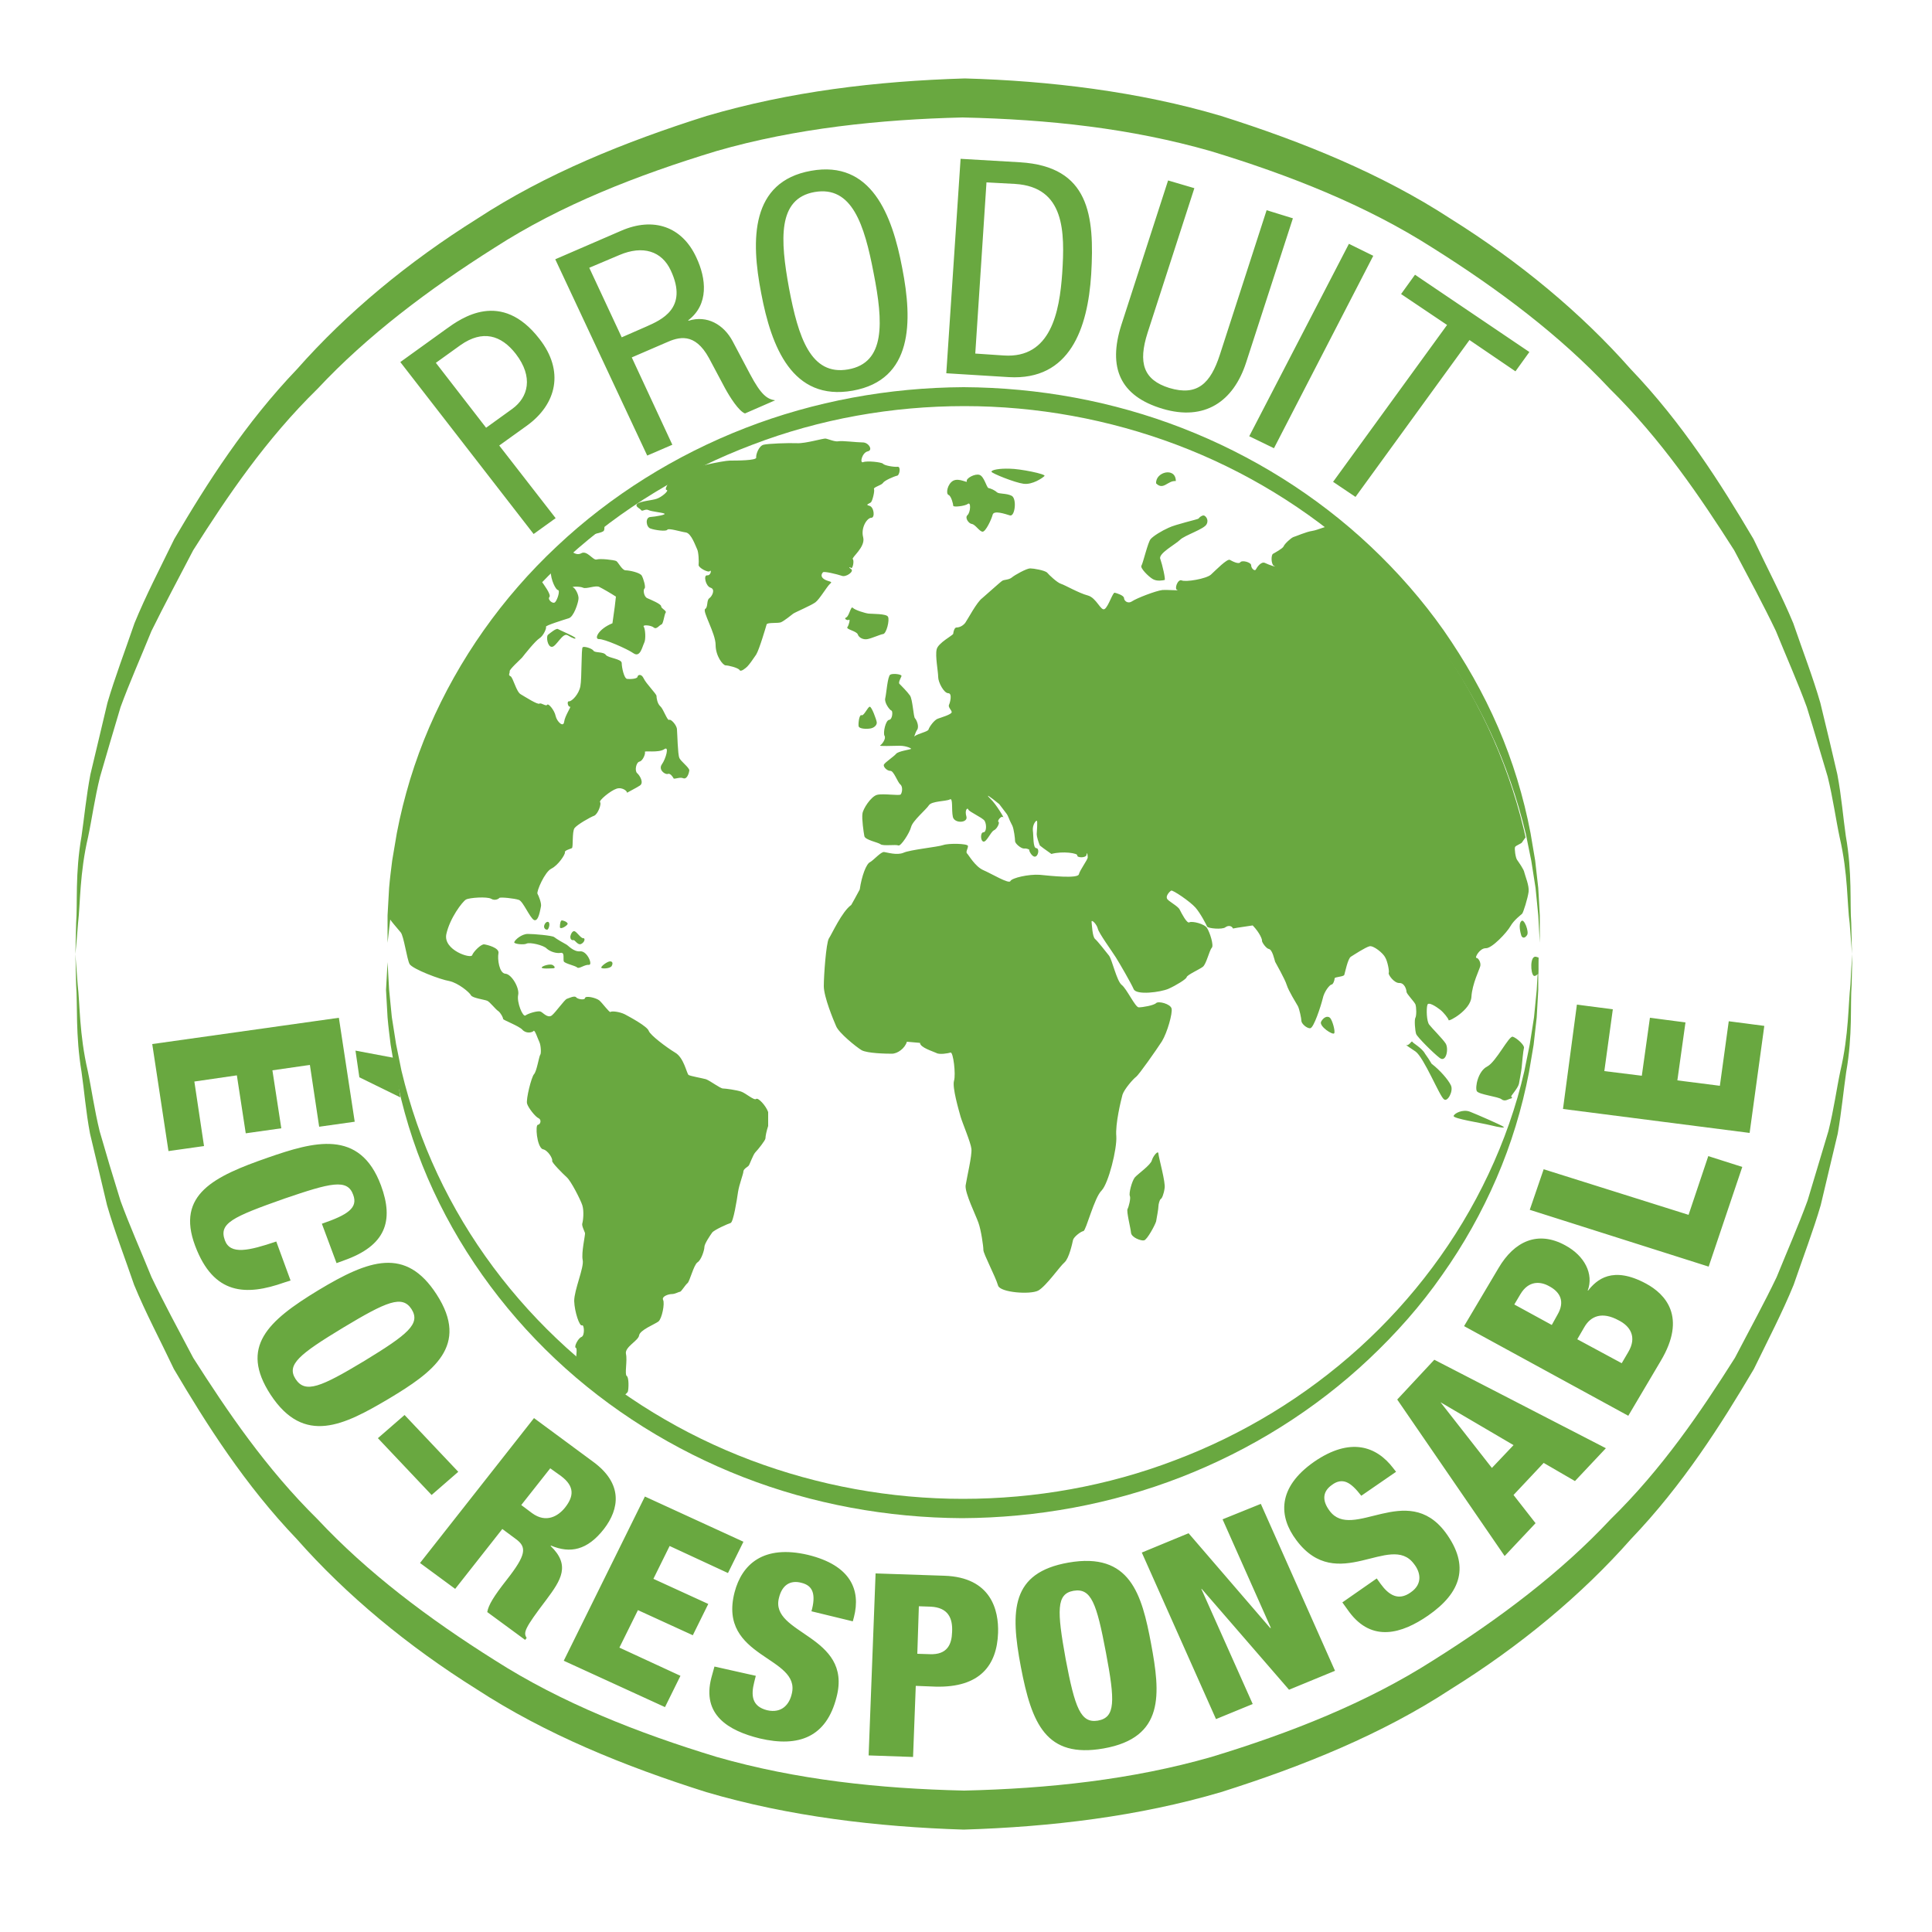 <svg xmlns="http://www.w3.org/2000/svg" xmlns:xlink="http://www.w3.org/1999/xlink" viewBox="0 0 500 500"><style>.st0{fill:#69a840}.st1{clip-path:url(#SVGID_2_)}</style><g id="Calque_2"><path class="st0" d="M103.6 93.7l11.8-8.5c4-2.9 14.3-10.3 24.2 2.5 6.5 8.3 4.5 16.9-3.3 22.5l-7.1 5.1 14.6 18.8-5.7 4.1-34.5-44.5zm22.2 17l6.8-4.9c4.1-3 5.5-8.2.9-14.2-3.8-4.9-8.6-6.3-14.3-2.3l-6.4 4.6 13 16.8zm17.9-43.6l17.1-7.4c8.3-3.6 15.7-1.1 19.4 6.9 2.6 5.5 3.3 12.2-2.1 16.3l.1.1c4.8-1.5 9.1 1 11.4 5.3l4.5 8.5c2.9 5.5 4.5 6.5 6.5 6.8l-7.8 3.4c-1.6-.6-3.9-4.2-5.2-6.6l-4.1-7.7c-3.7-6.8-7.9-5.5-11.2-4l-8.8 3.8 10.5 22.6-6.5 2.8-23.8-50.8zm17.2 20.2l6.4-2.8c3.8-1.7 10.9-4.7 6.3-14.5-2.3-5-7.2-6.6-13.3-4l-7.8 3.3 8.4 18zm72.6-17.9c2.7 13.8 2.8 28.9-12.8 31.7-15.7 2.8-21.1-11.4-23.7-25.2-2.7-13.8-2.8-28.9 12.9-31.7 15.6-2.8 21 11.4 23.6 25.2zm-29.3 5.2c2.4 12.7 5.6 22.7 15.3 21 9.7-1.7 9.1-12.2 6.6-24.9-2.4-12.6-5.6-22.7-15.3-21-9.6 1.7-8.9 12.3-6.6 24.9zm44.4-33.5l15.4.9c17.9 1.1 19.3 13.7 18.4 29-.9 14-5.5 27.5-21.3 26.6l-16.2-1 3.7-55.5zm3.8 50.4l7.4.5c12.2.8 14.4-11.3 15.1-21.3.7-10.7.7-22.3-12.2-23.1l-7.4-.4-2.9 44.3zm49.9-44.8l6.8 2L297 86.1c-2.5 7.8-1.1 12.2 5.6 14.3 7.3 2.2 10.7-1.2 13.1-8.6l12.1-37.4 6.8 2.1-12.1 37.3c-3.3 10.2-10.8 15.2-21.6 12-11.1-3.3-14.2-10.7-10.7-21.7l12.1-37.4zm46.8 16.4l6.3 3.1-25.7 49.8-6.4-3.1 25.8-49.8zm1.7 65.5l-5.8-3.9 29.5-40.6-11.9-8 3.6-5 29.6 20-3.6 5-11.9-8.1-29.5 40.6zM87.7 263.4l4.1 26.9-9.2 1.3-2.4-16-9.7 1.4 2.3 15-9.2 1.3-2.3-15-11 1.6 2.5 16.7-9.2 1.3-4.2-27.7 48.3-6.8zm14.4 10.4l1.5 10.2-10.6-5.2-1-6.9 10.1 1.9zm-18.8 42.9c6.7-2.3 9.4-4.1 8.1-7.5-1.5-4.2-5.8-3.1-17.8 1-13.6 4.8-17 6.4-15.4 10.8 1.4 3.8 6.2 2.7 13.3.3l3.7 10.1-1.6.5c-9.9 3.5-18.3 3.3-23.1-9.5-5-13.3 5-18 18.8-22.8 11.8-4.1 23.8-7.6 29.3 7.2 3.4 9.2 1.2 15.6-9.6 19.4l-1.9.7-3.8-10.2zM70 360.9c-8-12.3-.8-19 12.4-27C95.5 326 105 322.6 113 335c8.6 13.3-.9 20.1-12.4 27-11.5 6.8-21.9 12.2-30.6-1.1zm6.5-4c2.5 3.8 6.5 2.1 17.8-4.7 11.3-6.9 14.6-9.6 12.2-13.4-2.4-3.7-6.4-2-17.7 4.8-11.4 6.9-14.7 9.6-12.3 13.3zm28.2 9.3l13.9 14.7-6.9 6-13.9-14.7 6.9-6zm33.5.8l15.3 11.3c7.8 5.7 6.8 12.2 2.8 17.4-4.3 5.5-8.7 6.4-13.7 4.3l-.1.1c5.2 5 2.7 8.8-1.1 13.9-5.7 7.5-6 8.5-5.1 9.9l-.4.5-9.8-7.2c.3-1.8 1.7-4.1 5-8.3 5.1-6.5 5.3-8.5 2.4-10.6l-3.5-2.6-12.2 15.5-9.1-6.7 29.5-37.5zm-3.3 22.5l2.8 2.1c3.7 2.7 6.8.7 8.5-1.4 2.3-2.9 2.6-5.5-1-8.2l-2.8-2-7.5 9.5zm32-2.2l25.5 11.7-4 8.1-15.1-7-4.2 8.5 14.2 6.5-4 8.1-14.2-6.5-4.8 9.7 15.8 7.3-4 8.1-26.2-12 21-42.5zm28.7 46.4l-.4 1.6c-.9 3.5-.6 6.3 3.3 7.3 3.9.9 5.8-1.6 6.4-4.2 2.5-9.8-19.2-9.2-14.8-26.3 1.9-7.3 7.5-12.4 19-9.7 11.1 2.7 13.7 9.1 11.9 16.1l-.3 1.1L210 417c.6-2.1.7-3.8.3-5-.4-1.2-1.3-2-3-2.4-2.8-.7-4.9.6-5.7 3.9-2.5 9.5 19.1 9.6 14.9 25.7-2.6 10.3-9.7 13.1-19.9 10.7-8.1-2-15-6.1-12.5-15.7l.8-2.9 10.7 2.4zm31-26.5l17.8.6c12.1.4 14.1 8.9 13.9 14.8-.3 8.4-4.7 14.2-16.2 13.9l-5.1-.2-.7 18.4-11.5-.4 1.8-47.1zm10.8 20.8l3.2.1c4.6.2 5.7-2.6 5.8-5.7.2-3.6-1-6.4-5.6-6.6l-3-.1-.4 12.3zm48.2 24.5c-14.9 2.6-18.6-6.4-21.4-21.1-2.8-14.7-2.5-24.4 12.3-27 16-2.8 19 8.2 21.4 21 2.4 12.9 3.6 24.3-12.3 27.1zm-1.5-7.2c4.6-.8 4.5-5 2.1-17.7s-3.8-16.7-8.4-15.9c-4.4.8-4.3 5-2 17.7 2.4 12.7 3.9 16.6 8.3 15.9zm11.4-43.5l12.1-5 21.1 24.5h.2l-12.5-28.1 9.9-4 19.2 43.2-11.9 4.9-22.6-26.1h-.1l13.3 29.8-9.5 3.9-19.2-43.1zm60.8 6.7l1 1.4c2.1 2.9 4.6 4.5 7.8 2.2 3.2-2.2 2.5-5.3.8-7.4-6.1-8.2-19.8 8.1-30.4-6.1-4.6-6.1-5-13.6 4.6-20.3 9.3-6.4 16.1-4.1 20.5 1.7l.7.9-9 6.2c-1.4-1.8-2.6-3-3.8-3.5-1.2-.5-2.5-.3-3.8.7-2.3 1.6-2.7 3.9-.6 6.7 5.9 8 20-7.8 30 5.6 6.4 8.7 4 15.6-4.5 21.5-6.8 4.7-14.5 7-20.4-.9l-1.8-2.5 8.9-6.2zm5.3-46.3l9.6-10.3 44.4 22.9-8 8.5-8.1-4.7-7.8 8.3 5.7 7.3-8 8.5-27.8-40.5zm11.2.7l13.3 17 5.6-5.9-18.9-11.1zm6.1-19.7l8.9-15c4.1-7 10.2-9.8 17.3-5.9 5 2.7 7.4 7.4 5.8 11.7h.1c2.2-2.8 6.3-6.5 15-1.8 5 2.7 10.6 8.6 3.8 20l-8.4 14.2-42.5-23.2zm22.7-.3l1.5-2.7c1.9-3.3.8-5.8-2.3-7.4-2.2-1.2-5.2-1.4-7.3 2.1l-1.6 2.7 9.7 5.3zm18.1 9.9l1.7-2.9c2.3-3.9.5-6.7-2.5-8.2-4.2-2.3-7.2-1.2-8.9 1.8l-1.8 3.1 11.5 6.2zm-23.8-39.7l3.6-10.5 37.5 11.8 5.1-15.2 8.8 2.8-8.7 25.8-46.3-14.7zm8.6-26.1l3.6-27 9.3 1.2-2.2 16 9.7 1.2 2.1-15 9.2 1.2-2.1 15 11 1.4 2.3-16.7 9.2 1.2-3.8 27.7-48.3-6.2z"/><path class="st0" d="M479.4 246.9s-.1 2.8-.2 8c-.4 5.2.3 12.8-1.4 22.5-.7 4.8-1.2 10.2-2.2 16-1.4 5.7-2.8 11.9-4.4 18.5-1.9 6.5-4.5 13.3-7 20.6-2.9 7.1-6.6 14.2-10.3 21.8-8.5 14.4-18.4 30-31.8 44-12.8 14.5-28.7 27.7-46.7 38.9-17.7 11.6-38.2 19.9-59.4 26.6-21.4 6.3-44 9-66.6 9.7-22.3-.7-45.2-3.4-66.6-9.7-21.2-6.7-41.6-15-59.4-26.6-17.9-11.2-33.8-24.4-46.6-38.9-13.4-14-23.3-29.6-31.8-44-3.6-7.6-7.4-14.7-10.3-21.8-2.5-7.3-5.1-14-7-20.6-1.6-6.6-3-12.8-4.4-18.5-1.1-5.8-1.5-11.2-2.2-16-1.6-9.6-1-17.3-1.4-22.5-.1-5.2-.2-8-.2-8s.2 2.8.6 7.9c.6 5.1.4 12.8 2.6 22.3 1 4.7 1.7 10 3.1 15.7 1.6 5.6 3.4 11.6 5.4 18 2.3 6.3 5.2 12.8 8 19.7 3.2 6.7 7 13.7 10.8 20.9 8.8 13.8 18.8 28.6 32.2 41.8 12.8 13.7 28.7 25.7 45.9 36.5 17.2 11 37 18.8 57.4 25 20.6 5.9 42 8.2 64 8.7 21.7-.5 43.4-2.8 64-8.7 20.4-6.2 40.2-14 57.4-25 17.2-10.8 33.1-22.8 45.9-36.5 13.4-13.1 23.4-27.9 32.2-41.8 3.8-7.3 7.6-14.2 10.8-20.9 2.8-6.9 5.7-13.5 8-19.8 1.9-6.4 3.7-12.4 5.4-18 1.4-5.6 2.1-10.9 3.1-15.6 2.2-9.4 2-17.2 2.6-22.3.2-5.1.5-7.9.5-7.9z"/><path class="st0" d="M19.5 246.9s.1-2.8.2-8c.4-5.2-.3-12.8 1.4-22.5.7-4.8 1.2-10.2 2.3-16 1.4-5.7 2.8-11.9 4.4-18.5 1.9-6.5 4.5-13.3 7-20.6 2.9-7.1 6.6-14.2 10.3-21.8 8.5-14.5 18.4-30 31.8-44 12.8-14.5 28.7-27.7 46.6-38.9C141.2 45 161.7 36.7 182.9 30c21.5-6.3 43.7-9 66.8-9.7 21.8.6 45.1 3.4 66.3 9.7 21.2 6.7 41.6 15 59.4 26.6C393.3 67.8 409.2 81 422 95.5c13.4 14 23.3 29.6 31.8 44 3.6 7.6 7.4 14.8 10.3 21.8 2.5 7.3 5.1 14 7 20.6 1.6 6.6 3.1 12.8 4.4 18.5 1.1 5.8 1.5 11.2 2.2 16 1.7 9.6 1 17.3 1.4 22.5.1 5.2.2 8 .2 8s-.2-2.8-.6-7.9c-.7-5.1-.4-12.8-2.6-22.3-1-4.7-1.7-10-3.1-15.7-1.7-5.6-3.4-11.6-5.4-18-2.3-6.3-5.2-12.8-8-19.7-3.2-6.7-7-13.7-10.8-20.9-8.8-13.8-18.8-28.6-32.2-41.8-12.8-13.7-28.7-25.7-45.9-36.5-17.2-11-37-18.8-57.4-25-20.7-5.9-41.8-8.2-64.2-8.7-21.2.5-43.3 2.8-63.7 8.7-20.4 6.2-40.2 13.9-57.4 25-17.1 10.8-33 22.8-45.8 36.5-13.4 13.1-23.4 27.9-32.2 41.8-3.8 7.3-7.5 14.2-10.8 20.9-2.8 6.9-5.7 13.4-8 19.7-1.9 6.4-3.7 12.4-5.3 18-1.4 5.6-2.1 10.9-3.1 15.6-2.2 9.4-2 17.2-2.6 22.3-.4 5.3-.7 8-.7 8z"/><path class="st0" d="M100.3 244v-7.1l.4-7.1c.2-2.4.5-4.7.8-7.1l1.2-7.1c1.8-9.4 4.6-18.6 8.4-27.4 7.6-17.6 18.9-33.6 33-46.8 14-13.2 30.7-23.6 48.7-30.6 18-7 37.3-10.5 56.6-10.6 19.3.1 38.6 3.6 56.6 10.6s34.7 17.4 48.7 30.6c7 6.6 13.4 13.9 18.9 21.7 5.5 7.9 10.3 16.3 14.1 25.1 3.8 8.8 6.6 18 8.4 27.4l1.2 7.1.8 7.1.4 7.1v7.1l-.4-7.1-.7-7.1-1.1-7-1.4-6.9c-2.2-9.2-5.3-18.2-9.3-26.7-8-17.1-19.5-32.4-33.4-45-13.9-12.6-30.2-22.5-47.7-29.1-17.5-6.6-36.2-10-54.9-10-18.7 0-37.4 3.3-54.9 10-17.5 6.6-33.8 16.5-47.7 29.1-13.9 12.6-25.4 27.9-33.4 45-4 8.5-7.2 17.5-9.3 26.7l-1.4 7-1.1 7-.7 7.1-.8 7zm0 5l.4 7.1.7 7.1 1.1 7 1.4 6.9c2.2 9.2 5.3 18.2 9.3 26.7 8 17.1 19.5 32.4 33.4 45 13.9 12.6 30.2 22.5 47.7 29.1 17.5 6.6 36.2 10 54.9 10 18.7 0 37.4-3.3 54.9-10 17.5-6.6 33.8-16.5 47.7-29.1 13.9-12.6 25.4-27.9 33.4-44.9 4-8.5 7.2-17.5 9.3-26.7l1.4-6.9 1.1-7 .7-7.1.4-7.1v7.1l-.4 7.1-.8 7.1-1.2 7.1c-1.8 9.4-4.6 18.6-8.4 27.4-3.8 8.8-8.5 17.2-14.1 25.1-5.5 7.9-11.9 15.1-18.9 21.7-14 13.2-30.7 23.6-48.7 30.6-18 7-37.3 10.5-56.6 10.6-19.3-.1-38.6-3.6-56.6-10.6s-34.7-17.4-48.7-30.6c-14-13.2-25.4-29.2-33-46.8-3.8-8.8-6.6-18-8.4-27.4l-1.2-7.1c-.3-2.4-.6-4.7-.8-7.1l-.4-7.1.4-7.2z"/><defs><path id="SVGID_1_" d="M398.2 247.2c0 79.3-66.7 143.6-149 143.6s-149-64.3-149-143.6 66.7-143.6 149-143.6 149 64.3 149 143.6z"/></defs><clipPath id="SVGID_2_"><use xlink:href="#SVGID_1_" overflow="visible"/></clipPath><g id="Globe_1_" class="st1"><path class="st0" d="M411.7 296.4c-2.1.1-4.9 1.1-4.9 1.8-.1.7-3 2-3.9 2.4-1 .4-2.9 3.3-3.3 4.3-.4 1-2.8.7-3.7 1-.9.4-2.8 1.8-2.8 2.7 0 .9-.5.8-1.1-.2l-1.2 1.2-1.4 1.5c-.8 2.4-3.4 5.5-4.4 5.8-.9.2-1 4.5-1 6.1 0 1.8.7 3.8 1.5 4.7l.2 1.3.3 2.7c-.5 2.1 1.2 3.9 1.7 4.3.5.3 4.5-.7 6-1.1.7-.1 1.4-.5 2.2-.8 7.2-11.6 12.8-24.2 16.7-37.5-.3-.2-.7-.2-.9-.2zm-268.8 4c-.2.4 2.7 3.3 3.8 4.3 1.1 1 3.5 5.7 4 7.2.5 1.6.2 4.1 0 4.7-.2.6.5 1.9.7 2.5.1.5-1 5.1-.6 7 .4 1.9-2.2 7.7-2.2 10.6.1 2.9 1.4 6.6 2 6.3.6-.3.8 2.6-.1 3-.9.3-2 2.6-1.5 2.8.5.1 0 2.4.1 3.3.2.9 1 6.9 1.1 8.3.2 1.5 2.4 5.2 2.8 6.4.5 1.2.9 3.5 1.1 3.9.2.4.4.7.4.7s1.8.7 2.3 1c.6.3 4 .2 5.2-.1 1.2-.2.1-1.2-.4-1.7-.5-.6-1-3.2-1.6-3.5-.6-.3-.8-3.7-.3-4.4.5-.8 2.6-1.9 2.8-2.6.2-.7.3-3.6-.3-4-.6-.4.2-4-.2-5.7-.4-1.8 3.2-3.4 3.4-4.8.2-1.4 4.1-2.9 5-3.6.9-.7 1.7-4.7 1.2-5.6-.4-.9 1.4-1.5 2.3-1.5.8 0 1.8-.6 2.1-.6.3 0 1.3-1.7 1.9-2.2.6-.4 1.6-4.7 2.6-5.4 1-.6 1.8-3.2 1.8-4 0-.8 1.5-3 2-3.7.5-.7 4.1-2.3 4.8-2.5.7-.3 1.6-5.9 1.9-8 .3-2 1.4-4.7 1.4-5.4.1-.7 1.3-1.2 1.4-1.5.2-.2 1.1-2.8 1.7-3.4.6-.6 2.6-3.1 2.6-3.6 0-.6.3-2 .7-3.2v-3.6c-.6-1.7-2.6-3.8-3.1-3.4-.5.5-2.7-1.5-3.9-1.9-1.2-.4-4-.8-4.7-.8-.7 0-3.3-2-4.4-2.4-1.1-.3-4-.8-4.5-1.1-.5-.4-1.2-4.5-3.5-5.8-2.3-1.4-6.4-4.5-6.8-5.6-.4-1.2-4.9-3.6-6.2-4.3-1.4-.7-3.5-.9-3.7-.6-.3.2-2-2.2-2.9-3-.9-.7-3.6-1.3-3.7-.6-.1.6-1.9.3-2.3-.2-.4-.5-1.8.2-2.4.4-.6.2-2.9 3.5-3.9 4.3-1.1.8-2.3-.8-2.9-1-.7-.3-3.3.5-3.9 1-.7.5-2.3-3.4-1.9-5.3.4-1.8-1.7-5.4-3.3-5.5-1.6-.1-2.1-3.8-1.8-5.3.3-1.4-2.9-2.2-3.7-2.3-.8-.1-2.8 1.9-3.1 2.8-.3 1-7.5-1.3-6.7-5.4.9-4.2 4.2-8.5 5.1-9 .9-.5 5.5-.8 6.5-.2 1 .6 2 0 2.1-.2.2-.3 4 .1 5.1.5 1.1.4 2.8 4.6 3.9 5.2 1.2.5 1.6-2.7 1.8-3.5.2-.8-.6-2.8-.9-3.3-.3-.6 1.9-5.7 3.6-6.5 1.8-.9 3.6-3.7 3.5-4.2-.2-.5 1.4-.9 1.8-1.1.4-.2 0-4.3.7-5.2.7-.9 4-2.8 5.1-3.2 1-.5 1.9-3.1 1.5-3.5-.4-.4 2.7-3 4.3-3.5 1.6-.5 3 .9 2.6 1.1.3-.2 2.5-1.3 3.4-1.9 1.1-.7 0-2.6-.7-3.2-.7-.6-.3-2.8.6-3 .9-.2 1.6-2.1 1.4-2.5-.2-.4 3.5.3 5-.7 1.4-1 .4 2.5-.6 3.9s.8 2.7 1.5 2.5c.6-.3 1.3.7 1.5 1.1.1.4 1.6-.4 2.5 0 1 .4 1.5-1.3 1.6-2 0-.8-2.3-2.4-2.6-3.3-.4-.9-.5-6.2-.6-7.3 0-1.1-1.6-2.8-2-2.5-.5.3-1.5-2.8-2.3-3.5-.8-.7-1-2.2-1-2.7s-2.7-3.2-3.3-4.5c-.6-1.3-1.5-1-1.6-.5 0 .6-1.9.7-2.7.6-.8-.1-1.4-3-1.4-4.1 0-1.1-3.5-1.3-4.1-2.1-.6-.9-2.9-.5-3.2-1.1-.4-.6-2.4-1.2-2.8-.9-.4.2-.2 8-.6 10.1-.4 2.1-2.2 3.9-2.9 3.9-.7-.1-.3 1.5.2 1.4.5-.2-1.3 2.3-1.5 3.9-.2 1.6-1.9-.1-2.2-1.5-.3-1.5-1.9-3.4-2.2-2.9-.3.5-1.5-.6-2-.3s-3.6-1.7-4.8-2.4c-1.2-.6-2-4.4-2.7-4.7-.7-.3-.1-.8-.2-1.3 0-.5 2.4-2.7 3.2-3.5.7-.9 3.4-4.3 4.5-5 1.1-.7 1.9-2.7 1.7-3-.2-.3 4.6-1.8 5.9-2.2 1.3-.4 2.4-3.9 2.5-4.9.2-1-.8-2.9-1.4-3.1-.6-.2 1.8-.3 2.6.1s3.3-.7 4.2-.2c1 .5 2.9 1.6 4.3 2.5l-.3 2.6-.6 4.3c-3.7 1.5-4.8 4.1-3.5 4.1 1.3-.1 7.3 2.5 9 3.7 1.7 1.1 2.2-1.7 2.7-2.7.5-.9.3-3.7-.1-4.2-.4-.6 1.9-.4 2.6.2.7.6 1.4-.6 2-.8.5-.2.7-2.6 1.1-3.1.2-.5-1.2-1-1.2-1.6 0-.6-2.7-1.7-3.6-2.1-.9-.4-1.1-2.2-.7-2.5.4-.3-.3-2.6-.7-3.3-.4-.8-3.2-1.4-4.2-1.4-.9 0-1.9-2.1-2.4-2.4-.6-.3-4.2-.7-5.1-.4-.9.3-2.5-2.5-4-1.6-1.5.8-3-1-3.7-1.4-.7-.4-4.2 3.3-4.2 5.8 0 2.6 1.4 5.1 1.9 5.1.6.1-.1 2.4-.7 3.1-.6.7-2.1-.7-1.5-1.3.5-.6-1.5-3.3-2.3-4.4-.5-.8-2.3-1.5-3.6-2-.7.8-1.4 1.5-2.2 2.3.3.9.6 2.1.3 3.1-.5 1.5-1.9 1.8-1.9 1.1-.1-.3-.7-.5-1.5-.6-19.7 22.8-32.9 51-36.6 82 .8.9 1.7 1.9 1.9 2.6.5 1.4 2.9 2.3 3.4 2.6.4.2.6-2.7.3-3.4-.3-.7.6-1.2.6-.6s2.3 3.1 3.1 4.1c.8.9 1.6 6.9 2.3 8.2.8 1.3 7.9 4 10.3 4.4 2.3.5 5.2 2.9 5.6 3.7.4.7 3.5 1.1 4.2 1.4.7.3 2.2 2.3 2.9 2.7.6.5 1.2 1.6 1.2 2 0 .3 4.1 1.8 5 2.8 1 1.1 2.6.7 2.9.3.3-.4 1.1 2.1 1.5 2.9.4.9.5 3 .2 3.3-.3.4-.9 4.3-1.6 5-.7.8-2.1 6.5-1.8 7.6.3 1.1 2.2 3.5 3 3.8.8.4.5 1.6-.2 1.7-.7 0-.3 5.5 1.2 6.3 1.4.2 2.7 2.5 2.5 3zm19.2-95.6c-.1 0-.1.1 0 0zm-11.2-66.1c1.9-.3 5.2-.8 5.4-1.4.2-.4.2-1.7-.2-2.2h.9c.8 0 2-3.9 2.7-4.8.8-.9 5.3-2.3 6.3-2.9 1.1-.6 3.4-2.8 4.3-3 .9-.3 2.2-2.3 2-2.7-.2-.4 3-2.3 4.2-2.8 1.2-.5 1.8-1.9 1.4-1.9-.3 0-7.1 3.4-13.3 6.8-7.1 4.6-13.8 9.8-20.1 15.5 2.1-.1 5.1-.4 6.4-.6zM268.7 334c2.1-1.2 5.6-6.3 6.8-7.3 1.2-1.1 2-4.9 2.2-5.8.2-.8 2-2.2 2.7-2.3.7-.2 2.8-8.7 4.7-10.5 1.8-1.9 4-10.8 3.8-14-.3-3.2 1.2-9.3 1.6-10.8.5-1.5 2.8-4.1 3.5-4.6.8-.6 5.2-6.9 6.7-9.2 1.4-2.3 2.8-7.3 2.5-8.5-.3-1.2-3.4-2-4-1.4-.6.6-3.5 1.1-4.5 1.1-.9 0-3.1-4.8-4.4-5.8-1.3-1-2.5-6.6-3.3-7.6-.8-1-2.9-3.7-3.6-4.3-.7-.6-.8-3.6-.9-4.4-.1-.8 1.3.5 1.6 1.7.2 1.1 3.7 5.9 4.7 7.5s3.9 6.6 4.6 8.2c.7 1.6 6.9.8 9-.1 2-.9 4.6-2.5 4.7-3 .1-.6 3.3-2 4.2-2.7.9-.7 1.7-4.3 2.3-4.9.6-.6-.5-4-1.2-5.1-.6-1.1-3.9-1.9-4.6-1.5-.6.4-2-2.3-2.5-3.3s-3.1-2.2-3.3-2.9c-.3-.7.7-1.8 1.1-2 .3-.3 4.9 2.8 6.3 4.4 1.3 1.5 2.8 4.4 3 4.9.3.5 3.9.8 4.7.2.8-.6 1.7-.4 2 .3l1.1-.2 4-.6c1.9 2 2.5 3.7 2.4 4 0 .4 1.1 2 1.8 2.1.9.2 1.4 2.7 1.6 3.3.3.6 2.5 4.4 3 6 .5 1.6 2.4 4.6 2.9 5.5.4.8.9 3.2.9 3.8 0 .7 1.4 2 2.3 1.9.9-.1 2.7-5.6 3.2-7.6.4-2 1.9-3.7 2.3-3.7.4 0 .8-1.1.8-1.6 0-.4 2.3-.4 2.5-.9.2-.6.9-4.2 1.7-4.7.8-.5 3.7-2.4 4.8-2.7 1-.3 3.6 1.8 4.1 2.9.6 1 1.1 3.6.9 4-.2.4 1.4 2.7 2.8 2.6 1.3 0 1.8 1.7 1.8 2.3.1.6 1.9 2.4 2.3 3.2.3.8.3 3 0 3.5s-.1 3.3.2 4.2c.3.8 4.5 5 6.1 6.2 1.7 1.3 2.4-2.5 1.5-3.8-.8-1.2-3.6-4-4.2-4.8-.7-.8-.8-4.1-.5-5.1.2-1 2.4.5 3.3 1.2.9.7 2.1 2.2 2.2 2.7 0 .5 5.7-2.6 5.9-6 .2-3.4 2.1-7.1 2.3-8 .2-.9-.5-2.1-1-2.1s.8-2.5 2.4-2.5c1.6.1 5.5-4.1 6.4-5.7.9-1.6 2.8-3 3-3.2.3-.2 1.5-4.1 1.7-5.7.2-1.6-.9-4.1-1.1-5-.1-.8-1.5-2.7-1.9-3.3-.4-.6-.7-2.9-.5-3.3.2-.4 1.7-.9 1.8-1.2.2-.4 1.7-2.1 1.7-2.9-.2-.7 1 1 1.8 1.6.8.6 1.5 4.6 2.5 5.1.9.4 4.7-4.3 4.3-7.3-.5-3 1.1-6.9 2-7.2.7-.3 2.5-2.7 3.7-4.5-8.4-23.3-22.2-44-40.1-60.9h-.6l-1.4-.3c-2.3-.5-3.7-2.9-3.3-3.4.1-.2.1-.6 0-1.1-1.3-1.1-2.6-2.2-4-3.3h-2.9c-1.4-.1-4.4-1-5-1.5-.5-.5-2.4.5-2.4 1.4-.2 1-3.3 1.4-3.6 2.1-.3.8-2 .8-2.3.4-.3-.4-3.3 1-4.7 1.2-1.5.2-4.2 1.4-4.9 1.6-.7.3-2.3 1.8-2.5 2.4-.3.6-2.2 1.6-2.7 1.9-.6.2-.6 2.9.3 3.2.8.4-1.4-.3-2.4-.8s-2.1 1.1-2.4 1.7c-.3.5-1.2-.3-1.2-1.1s-2.4-1.4-2.8-.8c-.4.6-2-.2-2.7-.6-.7-.4-3.7 2.7-4.9 3.8-1.2 1.1-6.6 2-7.6 1.5-1-.4-2 2.3-1.1 2.5.8.2-2.3-.1-3.9 0-1.7.2-6.6 2.1-7.8 2.9-1.2.8-2.1-.2-2.1-.8 0-.7-1.9-1.3-2.4-1.4-.5-.2-1.6 3.5-2.6 4.2-1 .7-2.1-2.9-4.4-3.5-2.3-.6-5.9-2.7-6.9-3-1-.3-3.1-2.3-3.6-2.9-.6-.6-3.5-1.1-4.4-1.1-.9 0-4 1.7-4.8 2.4-.8.6-2 .5-2.4.8-.4.2-3.9 3.4-5.2 4.5-1.4 1-3.7 5.4-4.4 6.4-.8 1-1.8 1.2-2.3 1.2-.5 0-.8 1.2-.8 1.6 0 .4-4 2.4-4.3 4.1-.4 1.7.4 5.7.4 7.1 0 1.4 1.5 4.2 2.6 4.2s.5 2.4.2 3c-.3.6.7 1.4.7 1.9 0 .6-2.8 1.4-3.6 1.7-.9.3-2.2 2.1-2.4 2.8-.2.6-2.7 1-3.7 1.8.2-.6.5-1.4.8-1.8.5-.9-.2-2.5-.6-2.9-.4-.3-.6-4.9-1.3-5.9-.7-1-2.3-2.6-2.7-3-.4-.3.3-1.5.5-2s-2.2-.8-2.9-.4c-.7.4-1 4.9-1.3 6.1-.3 1.2 1.2 3.1 1.6 3.2.4.1.3 2.3-.6 2.4-.9.1-1.6 3.3-1.2 4.1.5.7-.6 2.2-1.1 2.5-.5.3 3.3.1 5 .1 1.8 0 3.1.7 3 .8-.2.2-3.4.6-3.9 1.3-.6.7-2.7 2.1-3.1 2.7-.4.5.7 1.7 1.6 1.7.9-.1 1.9 3 2.6 3.5.7.6.5 2.1.1 2.6-.3.4-4.5-.3-6.1.1-1.6.4-3.7 3.7-3.8 4.9-.2 1.3.3 4.8.5 5.8s3.6 1.6 4.2 2.1c.7.5 3.9 0 4.6.3.6.3 2.9-3.2 3.3-4.8.4-1.6 3.9-4.5 4.6-5.6.7-1.1 4.4-1 5.4-1.5.9-.6.4 2.7.8 4.5.4 1.8 4 1.6 3.5-.1-.5-1.7.3-2.4.5-1.8.2.6 3.5 2 4.2 2.9.6 1 .5 3-.3 3s-.8 2.2 0 2.4c.8.2 1.9-2.5 2.7-2.9.9-.4 1.6-2.1 1.2-2.2-.4-.2.7-1.7 1.2-1.2s-1.8-3.4-3.3-4.8c-1.4-1.4-.4-.8 2.3 1.4l1.9 2.5c.4.5.8 1.8 1.1 2.3l.4.8c.4.9.7 3.3.7 4 0 .6 1.5 1.9 2.3 1.9.9-.1 1.6.4 1.4.4-.2 0 .6 1.7 1.4 1.7.9 0 1.3-2.1.4-2.2-.9 0-.7-3.2-.9-4.6-.1-1.4.7-2.5 1-2.5.3 0 0 2.8 0 3.5 0 .6.4 1.9.8 2.9l.9.7 2.1 1.5c2.9-.8 6.9-.2 6.7.4-.1.6 2.3.7 2.4-.2.1-.9.3 0 .3.7 0 .6-2 3.2-2.3 4.4-.4 1.1-7.1.4-10.1.1-2.9-.2-7.2.8-7.6 1.6-.3.9-4.9-1.9-7-2.8-2.1-.9-3.8-3.9-4.2-4.3-.5-.4.3-1.4.2-2-.2-.6-5-.7-6.4-.2-1.4.5-8.6 1.2-10.3 2-1.7.7-4.2-.1-5-.2-.8-.1-2.7 2.1-3.6 2.6-1 .4-2.2 3.6-2.7 7.1l-1.3 2.4-.9 1.6c-2.4 1.7-5 7.5-5.8 8.7-.7 1.2-1.3 9.5-1.3 12.3 0 2.8 2.5 8.8 3.2 10.4.7 1.7 5.1 5.3 6.6 6.2 1.5.8 6.2.9 7.8.9 1.5 0 3.4-1.4 3.9-3.1l2.3.2 1.1.1c0 1.2 3.4 2.2 4.2 2.6.8.5 3.1.1 3.7-.1.7-.2 1.4 5.6.9 7.3-.5 1.7 1.2 7.5 1.7 9.3.5 1.7 2.6 6.6 2.8 8.3.2 1.7-1.2 7.5-1.5 9.5-.2 2 2.6 7.6 3.3 9.6.7 1.9 1.3 6.1 1.3 7.1s3.1 6.8 3.8 9.2c.5 1.8 8.3 2.4 10.4 1.3zm134.2-71.3c.2.4 2.2-1.1 3.3-1.2 1.2-.2 1.9-3.2 1-3.4-.9-.2-2.1-2.6-2.8-2.8-.7-.3-2 1-1.9 1.9.1.9-2.1 1.3-2.6 2.1-.4.8-.4 1.3.1 1.2.5-.2 2.7 1.8 2.9 2.2zm-2.4 16.5c.6-.2-.1-3.2-1.3-3.4-1.2-.2-4.6 3.9-4 6.3.7 2.4 1.3 2.3 1.7 1.8.4-.5 2.4.3 3 .5.6.2.6-.4 0-1.3s0-3.7.6-3.9zm-6.7-2.9c.1-1.1.4-4.4.6-5.1.2-.7-1.9-2.6-2.9-2.9-1-.3-4.3 6.5-6.6 7.7-2.4 1.2-3.2 5.4-2.7 6.4.6.9 5.6 1.4 6.4 2.1.9.7 1.8-.1 2.4-.2.5-.1.3-.4.1-.5-.2-.1 1.7-2.1 2-3.3.2-1.2.6-3.2.7-4.2zm-13.4 11.4c-1.8-.7-4 .4-4.2 1.1-.2.7 7.1 1.8 9.5 2.4 2.4.6 3.9.8 3.4.4s-6.9-3.2-8.7-3.9zm14.8-45.7c.6-.8-.8-4.5-1.5-3.6-.8.8-.2 3 0 3.7.3.8 1 .7 1.5-.1zm4.4 8c.4-1-.5-2-2.1-2.4-1.6-.3-1.4 4.3-.6 4.9.6.5 2.3-1.6 2.7-2.5zm8.2 28.2c1.9 1.2 6.1.7 6.2-1.8-1.8-1.1-6.3-1-6.2 1.8zm-1-56c-.8.5-1.2 1.8-1 2.4h-.4c-.6 0-.7 2.4 0 2.8.7.4 2.3-1.9 3-2.4.9-.5 2.5-.9 2.8-.7.3.2 1.7-.3 3.3-.9.3-.1.6-.5.9-1.1-.3-1.8-.8-3.4-1.2-5.2-.8.6-1.7 1.1-2.1 1.5-.8.8-4.3 3-5.3 3.6zm-43 48.2c-.3-.2-.4-.2 0 0zm11.7 10.5c-.7-1.5-2.9-4-5-5.6l-.8-1.3-.9-1.3c-.8-1.5-3.1-2.7-3.3-3.1-.2-.4-.9 1.3-1.7.8.4.3 1.3.9 2.5 1.7 2.2 1.5 6.3 11.7 7.4 12.4.9.8 2.5-2.1 1.8-3.6zm-33.6-16.5c-.6 1.2 3.1 3.6 3.4 3 .3-.6-.5-3.4-1.1-4-.7-.6-1.7-.1-2.3 1zM292.7 319c.1 1.3 2.7 2.2 3.4 2 .8-.2 2.8-3.9 3.1-4.9.2-1.1.6-3.3.6-3.9 0-.5.3-1.7.6-1.9.3-.1.8-1.3 1-2.8.3-1.4-1.5-7.8-1.6-8.9 0-1.1-1.4.6-1.7 1.7-.3 1.2-3.6 3.5-4.4 4.4-.8 1-1.6 4.2-1.3 4.8.3.6-.3 2.9-.6 3.4-.3.7.8 4.9.9 6.1zm-60.4-198.2c-.9.1-3.4-.3-3.8-.8-.4-.4-4.1-.8-5.1-.4s-.3-2.5 1.2-2.8c1.4-.3.2-2.3-1.3-2.3-1.6 0-5.4-.5-6.3-.3-.9.2-2.7-.6-3.3-.7-.6-.1-5.2 1.3-7.4 1.2-2.2-.1-7.6.1-8.7.4-1.2.3-2 2.5-1.9 3.3.2.8-5.2.8-6.8.8-1.7 0-10.7 1.9-13 3.1-2.3 1.2-4.2 4.4-3.4 4.5.8.1-1.3 1.9-2.6 2.3-1.2.4-4.2.6-5 1.3-.7.7.8 1.2 1 1.6.3.5 1.1-.4 1.9 0 .8.4 3.4.6 4.1.9.7.3-2.2.8-3.6.9-1.4.1-1.1 2.7.1 3 1.1.4 4 .8 4.3.3.3-.5 3.4.5 4.8.7 1.4.2 2.5 3.5 2.9 4.3.4.7.5 3.3.4 4.1-.1.7 2.5 2.1 2.9 1.6.5-.5.3 1.2-.7 1.1-1-.1-.4 2.8.9 3.2 1.3.4.4 2.2-.3 2.7-.8.5-.3 2.3-1.1 2.8-.8.6 2.7 6.3 2.7 9.3 0 2.9 1.9 5.3 2.6 5.3.7 0 3.2.6 3.6 1.2.3.6 1.6-.5 2-.9.5-.5 1.5-1.9 2.3-3.1.8-1.3 2.5-7.1 2.7-7.8.2-.6 3.1-.2 3.8-.6.7-.3 2.6-1.8 3.1-2.2.6-.4 4.6-2.1 5.7-2.9 1.1-.8 3-4.1 3.8-4.8.9-.7-.4-.5-1.5-1.2s-.6-1.5-.3-1.8c.3-.3 3.6.5 4.8.9 1.1.5 3.3-1.1 2.5-1.7-.9-.6-.4-.6 0-.3.4.2.8-1.9.4-2.3-.4-.4 3.3-3.1 2.7-5.6-.7-2.5 1-5.1 2.1-5.1 1 0 .7-2.8-.5-3.1-1.2-.3-.1-.5.4-.9.4-.4 1-2.9.8-3.4-.3-.5 1.9-1 2.3-1.6.3-.6 2.8-1.7 3.7-1.9.6-.1 1-2.4.1-2.3zm21.2 2.1c-1.2-.4-3.5.9-3.3 1.6.3.7-1.9-.9-3.5-.1-1.5.8-2 3.4-1.2 3.7.7.3 1.2 2.4 1.2 2.8 0 .4 3 .1 3.8-.5.8-.6.7 2.1-.1 2.9-.8.7.3 2.2 1.1 2.3.9.1 2 2 2.8 2 .8 0 2.3-3.2 2.6-4.4.3-1.2 3.2-.2 4.5.2 1.3.3 1.8-4.4.4-5.1-1.4-.7-3.2-.4-3.8-.9-.5-.5-1.6-1-2.2-1.1-.5-.2-1.1-3-2.3-3.4zm11.4 2.3c2.3.3 4.9-1.5 5.4-2 .6-.5-6.4-1.9-9-1.9-2.6-.1-4.8.3-4.7.8.1.4 6 2.8 8.3 3.1zM223 185.1c-.6-.3-.9 1.9-.8 2.8.1.8 2.3.8 3.2.6.9-.2 1.6-.9 1.5-1.6-.1-.7-1.3-4-1.8-4s-1.5 2.4-2.1 2.2zm6.8-25.5c-.4-.8-4.1-.7-5-.8-.9-.1-3.5-.9-4.1-1.5-.5-.6-.9 2.1-1.7 2.5-.8.3.4.9.7.6.4-.3 0 1.4-.4 1.9-.4.6 2.4 1 2.7 1.9.3.9 1.5 1.4 2.5 1.2 1.1-.2 3.3-1.2 4-1.3.9 0 1.8-3.7 1.3-4.5zm75.6-19.9c1.2-1.2 6.4-2.8 6.9-4.1.6-1.2-.4-2.2-.8-2.2-.6 0-1.2.6-1.3.8-.1.2-6 1.5-7.8 2.4-1.8.8-3.9 2.1-4.6 2.9-.7.7-2 6.3-2.4 6.9-.4.6 1.9 2.9 3 3.5 1.1.6 2.5.3 3 .2.3-.1-.6-4-1.1-5.4-.7-1.4 3.9-3.8 5.1-5zm-6.2-14.6c1.9 1.9 3-.8 5.1-.6 0-3.7-5.3-2.4-5.1.6zm37.4.7c0 .7 5.3 1.2 6.9 1 1.5-.3-.3-2.6-2.7-2.5-2.2.2-4.1.9-4.2 1.5zm-194.8 38.5c-.5.5-.1 3.1 1 3.1 1.1.1 2.8-3.8 4.1-3 1.3.8 2.2 1.1 2 .7-.2-.4-4-2-4.5-2.3-.4-.3-2 1-2.6 1.5zm13.8 86.1c0 .4 2.3.3 2.7-.4.4-.7.2-1.2-.4-1.2-.7 0-2.3 1.2-2.3 1.6zm-10.5-3.8c1.1-.2.6 1.5.8 2.2.3.6 3 1.1 3.5 1.6.5.4 1.9-.8 3-.7 1.1.1-.4-3.6-2.2-3.5-1.8.2-3.2-1.6-3.7-1.8-.4-.2-2.5-1.4-3.1-1.9-.6-.4-5.2-.8-6.8-.8-1.6 0-3.3 1.5-3.5 2.1-.3.5 2.5.8 3.2.4.8-.4 4.4.4 5.2 1.3.9.8 2.5 1.3 3.6 1.1zm-4.9 3.8c0 .4 2.4.2 2.9.2.6 0 .6-.4 0-.8-.6-.5-2.9.2-2.9.6zm1.7-11.8c-.6-.2-1.1.7-1.1 1.2 0 .4.3.8.8.8.4 0 .9-1.7.3-2zm5 .4c-.2-.5-1.2-.8-1.5-.8-.3 0-.5.8-.5 1.7 0 .9 2.2-.5 2-.9zm3.5 5.3c1-.5 1.1-1.6.5-1.5-.6 0-1.6-1.6-2.2-1.8-.6-.2-1.1 1-1.1 1.5s.3.9.8.8c.4-.1 1.1 1.4 2 1zm264.5 35.8c-.5.3-2.9.5-3.2.1-.3-.5-.8 1-1.3 1.2-.5.2-.3 1.4.5 1.1.5-.3 2.8 1 4.6 2.1.4-1.8.7-3.6 1-5.3-.6.2-1.3.7-1.6.8z" id="globe_1_"/></g></g></svg>